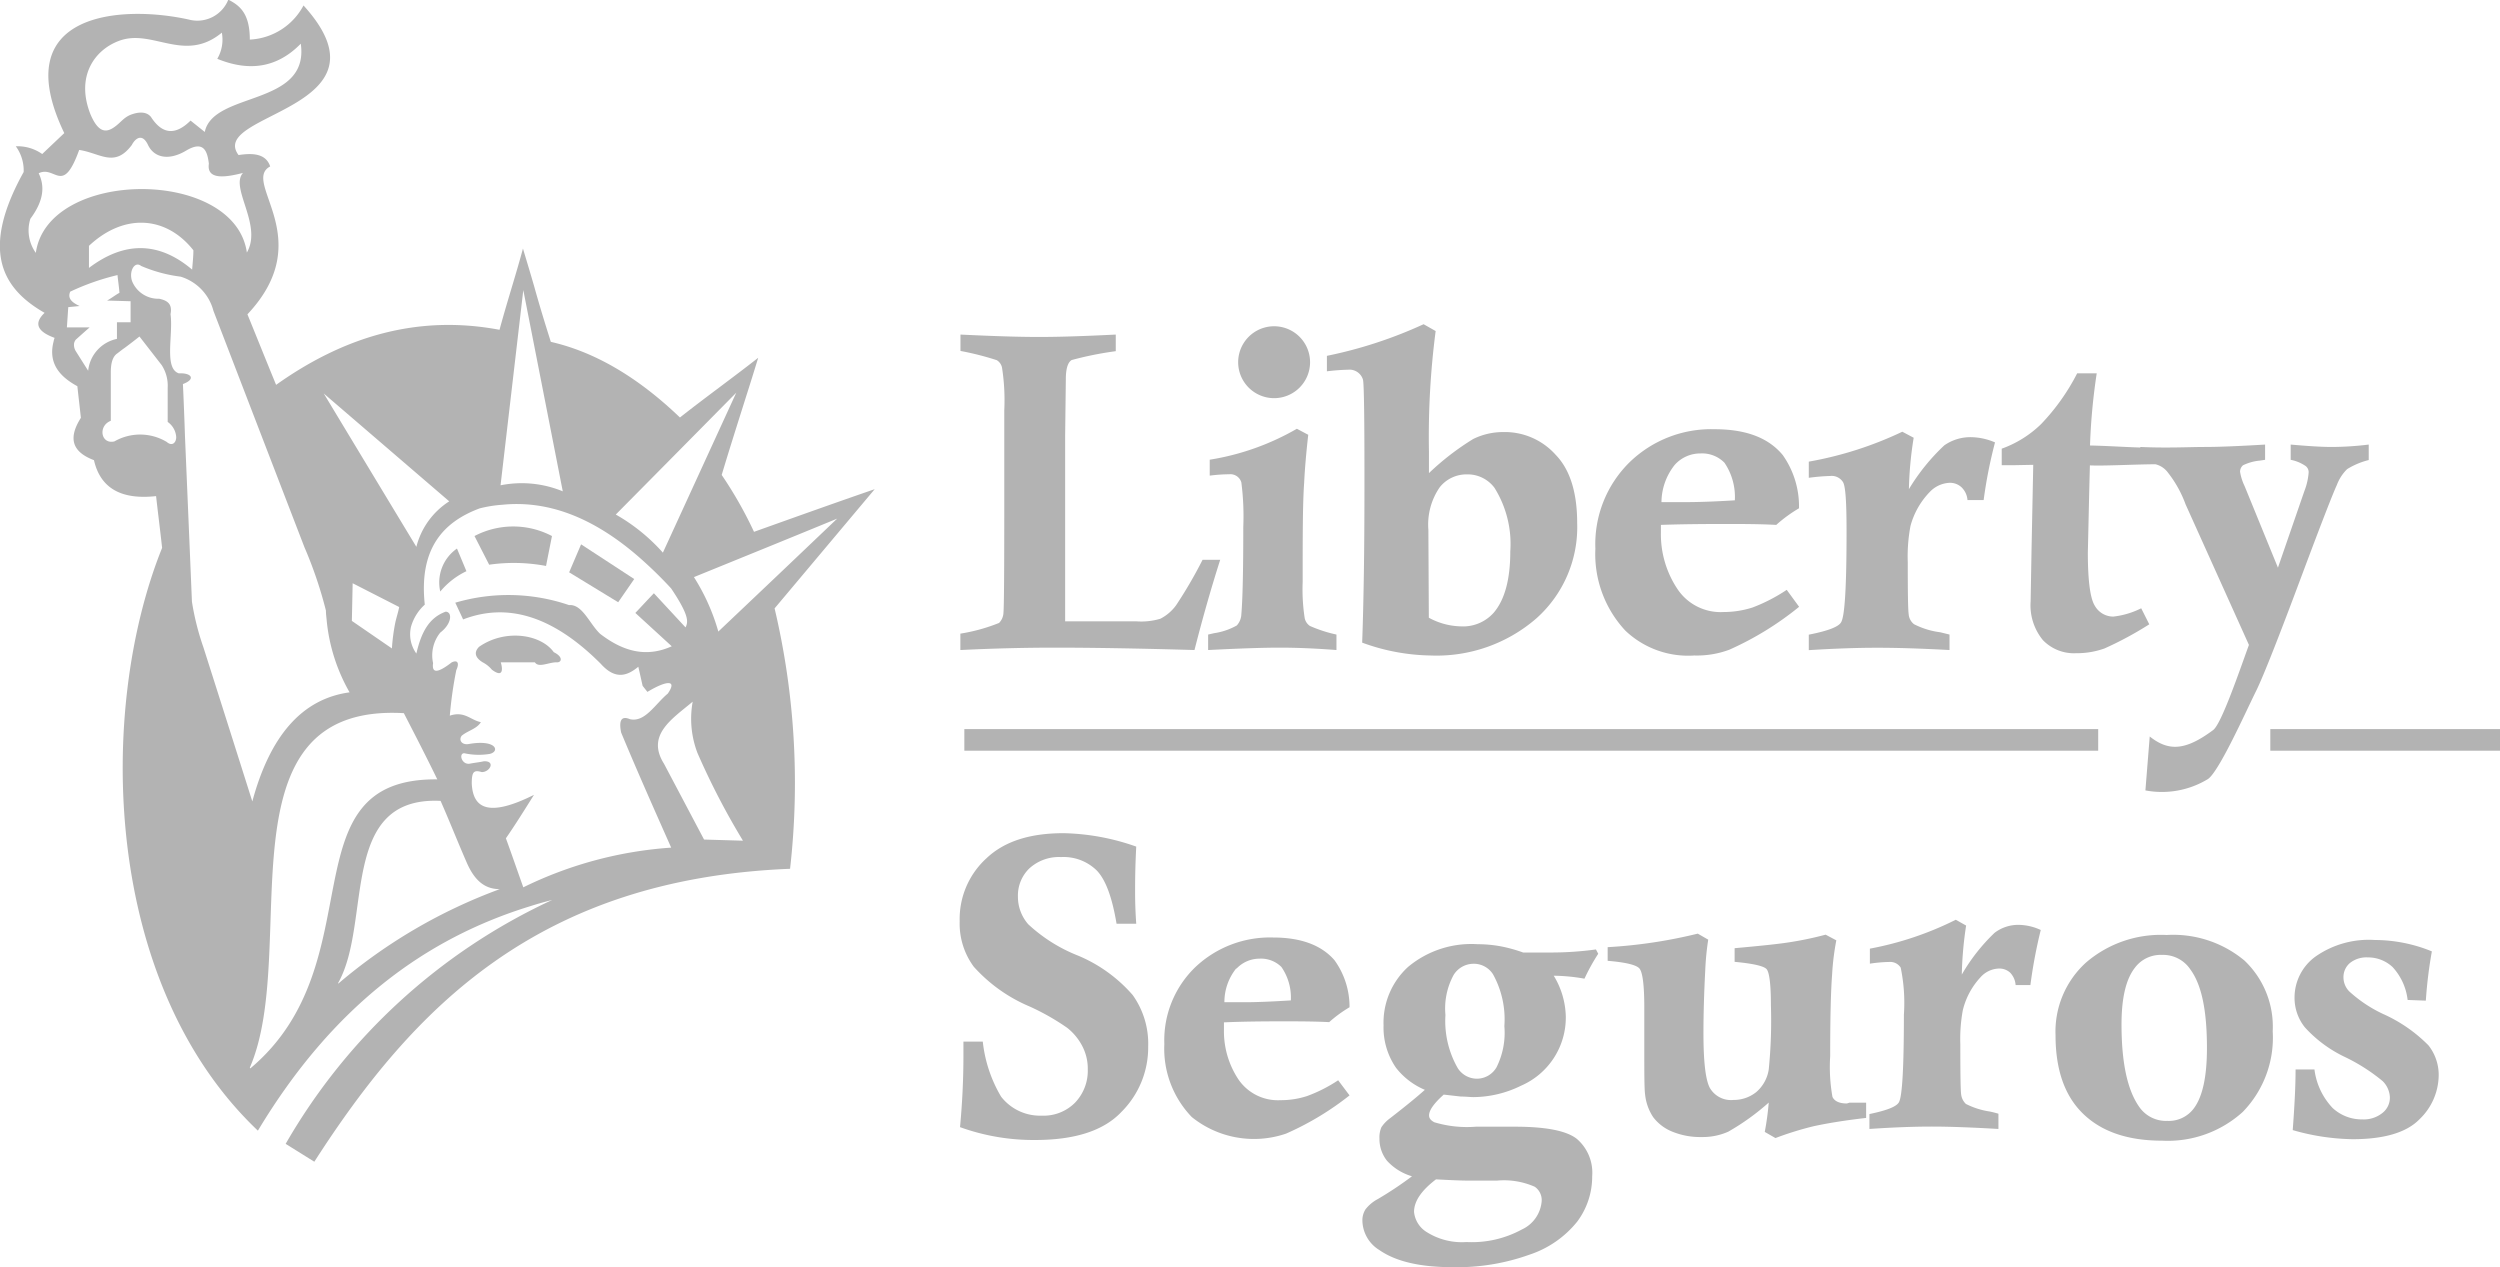 <svg xmlns="http://www.w3.org/2000/svg" viewBox="0 0 219.76 111.4"><defs><style>.cls-1{fill:#b3b3b3;}</style></defs><g id="Capa_2" data-name="Capa 2"><g id="Layer_1" data-name="Layer 1"><rect class="cls-1" x="199.57" y="64.09" width="20.19" height="1.9"/><path class="cls-1" d="M209.5,89.14a11.81,11.81,0,0,1-3-2,1.77,1.77,0,0,1-.5-1.22,1.62,1.62,0,0,1,.57-1.27,2.33,2.33,0,0,1,1.58-.49,3.15,3.15,0,0,1,2.17.85,5.13,5.13,0,0,1,1.32,2.89l1.6.06a39.44,39.44,0,0,1,.53-4.33,13.28,13.28,0,0,0-5-1,8.17,8.17,0,0,0-5.25,1.47,4.45,4.45,0,0,0-1.82,3.6,4.13,4.13,0,0,0,.91,2.61,11.27,11.27,0,0,0,3.53,2.61,16.16,16.16,0,0,1,3.3,2.11,2.11,2.11,0,0,1,.64,1.43,1.7,1.7,0,0,1-.65,1.37,2.62,2.62,0,0,1-1.78.57,3.76,3.76,0,0,1-2.6-1,6,6,0,0,1-1.6-3.39h-1.66c0,1.53-.1,3.3-.25,5.33a19.87,19.87,0,0,0,5.27.8c2.77,0,4.74-.59,5.87-1.75a5.41,5.41,0,0,0,1.69-3.82,4.19,4.19,0,0,0-.9-2.68A13.14,13.14,0,0,0,209.5,89.14Z"/><path class="cls-1" d="M190.46,82.19a10.08,10.08,0,0,0-7.1,2.43A8.19,8.19,0,0,0,180.69,91c0,3.05.81,5.35,2.44,6.92s3.93,2.35,6.93,2.35a9.81,9.81,0,0,0,7.09-2.53,9.36,9.36,0,0,0,2.63-7.09,8,8,0,0,0-2.48-6.21A9.77,9.77,0,0,0,190.46,82.19Zm2.38,15.25a2.73,2.73,0,0,1-2.32,1.09,2.86,2.86,0,0,1-2.5-1.27q-1.53-2.2-1.53-7.21c0-2.36.4-4,1.19-5a2.82,2.82,0,0,1,2.37-1.11,2.88,2.88,0,0,1,2.5,1.29c1,1.36,1.45,3.66,1.45,6.9C194,94.62,193.62,96.41,192.84,97.44Z"/><rect class="cls-1" x="84.77" y="64.09" width="99.67" height="1.9"/><path class="cls-1" d="M178.73,40.86l-.15,7.49-.08,4.52a4.82,4.82,0,0,0,1.08,3.4,3.79,3.79,0,0,0,2.91,1.15A7.24,7.24,0,0,0,185,57a30.76,30.76,0,0,0,3.93-2.12l-.71-1.41a7.22,7.22,0,0,1-2.45.73,1.86,1.86,0,0,1-1.62-.94c-.41-.64-.62-2.2-.62-4.69l.06-2.66.06-2.67.06-2.33c1.22.06,3.92-.09,5.76-.1a1.91,1.91,0,0,1,1.09.72,10.12,10.12,0,0,1,1.56,2.8l5.57,12.36c-.81,2.22-2.41,6.93-3.14,7.48-2.49,1.86-3.95,1.86-5.58.57l-.38,4.74a7.78,7.78,0,0,0,5.5-1c1-.69,3.36-6,4.25-7.78q.94-1.92,4.08-10.34c1.67-4.46,2.66-7,3-7.73a3.84,3.84,0,0,1,.9-1.39,6.61,6.61,0,0,1,1.9-.8V39.08a27.58,27.58,0,0,1-3.21.21c-1,0-2.16-.08-3.65-.21v1.34a3.47,3.47,0,0,1,1.32.55.68.68,0,0,1,.26.55,5.58,5.58,0,0,1-.37,1.63l-2.33,6.75-2.93-7.17a4.53,4.53,0,0,1-.4-1.26.75.75,0,0,1,.26-.57,4.22,4.22,0,0,1,1.47-.41l.47-.07V39.08c-2.2.13-4,.21-5.32.21s-3.28.11-5.65,0v.05c-1.49-.05-3-.15-4.42-.18a54,54,0,0,1,.59-6.34h-1.72a18.85,18.85,0,0,1-3.17,4.46,9.6,9.6,0,0,1-3.46,2.16v1.45l1.21,0Z"/><path class="cls-1" d="M175.33,82a16.34,16.34,0,0,0-2.88,3.67,32.45,32.45,0,0,1,.38-4.31l-.91-.51a28.55,28.55,0,0,1-7.55,2.54v1.32a12.76,12.76,0,0,1,1.71-.15,1.09,1.09,0,0,1,1,.5,15.3,15.3,0,0,1,.28,4.14q0,6.89-.43,7.68c-.21.4-1.07.73-2.6,1.05v1.31q3.09-.21,5.49-.21,2.23,0,5.85.21V97.9c-.33-.1-.57-.15-.74-.19a6.82,6.82,0,0,1-2.12-.67,1.38,1.38,0,0,1-.42-.86c-.05-.39-.07-1.84-.07-4.38a13.93,13.93,0,0,1,.22-3,6.48,6.48,0,0,1,1.56-2.9,2.25,2.25,0,0,1,1.59-.76,1.41,1.41,0,0,1,1,.35,1.74,1.74,0,0,1,.49,1.1h1.3a43.6,43.6,0,0,1,.91-4.84,4.75,4.75,0,0,0-1.89-.45A3.42,3.42,0,0,0,175.33,82Z"/><path class="cls-1" d="M171.37,57.14V55.78l-.81-.2a7,7,0,0,1-2.31-.71,1.23,1.23,0,0,1-.47-.89c-.06-.41-.08-1.93-.08-4.57a14.38,14.38,0,0,1,.24-3.18,6.84,6.84,0,0,1,1.71-3,2.55,2.55,0,0,1,1.75-.79,1.49,1.49,0,0,1,1,.37,1.74,1.74,0,0,1,.55,1.15h1.42a41,41,0,0,1,1-5.07,5.49,5.49,0,0,0-2.07-.46,4,4,0,0,0-2.39.72A17.94,17.94,0,0,0,167.8,43a32.2,32.2,0,0,1,.42-4.52l-1-.53A32,32,0,0,1,159,40.58V42a18.16,18.16,0,0,1,1.89-.16,1.17,1.17,0,0,1,1.11.53c.23.34.32,1.79.32,4.33,0,4.79-.15,7.47-.48,8-.22.4-1.16.76-2.84,1.09v1.36c2.26-.14,4.26-.21,6-.21S168.73,57,171.37,57.14Z"/><path class="cls-1" d="M162.35,97c-.67,0-1.09-.2-1.27-.58a15.1,15.1,0,0,1-.2-3.57c0-3.2.05-5.6.17-7.19a22.16,22.16,0,0,1,.37-3l-.94-.5a29.39,29.39,0,0,1-3,.64c-1,.17-2.68.34-5,.55v1.2c1.63.15,2.57.37,2.81.64s.38,1.32.38,3.17a43.16,43.16,0,0,1-.19,5.65A3.26,3.26,0,0,1,154.38,96a3.16,3.16,0,0,1-2,.69,2.15,2.15,0,0,1-2.09-1.08c-.37-.72-.55-2.32-.55-4.79,0-1.61.05-3.46.16-5.57a23.62,23.62,0,0,1,.26-2.65l-.92-.53a43.43,43.43,0,0,1-7.92,1.19v1.2c1.56.13,2.49.35,2.78.66s.44,1.47.44,3.43v3.56c0,2.2,0,3.57.07,4.09a4.42,4.42,0,0,0,.71,2,3.93,3.93,0,0,0,1.64,1.26,6.48,6.48,0,0,0,2.62.49,5.52,5.52,0,0,0,2.34-.47,20.81,20.81,0,0,0,3.56-2.56,25.11,25.11,0,0,1-.35,2.58l.94.54A28.52,28.52,0,0,1,159.42,99c1.15-.25,2.69-.51,4.62-.73V96.93l-1.47,0Z"/><path class="cls-1" d="M148.94,57.62a8.15,8.15,0,0,0,3.08-.51,27.29,27.29,0,0,0,6.13-3.77l-1.09-1.49a14.93,14.93,0,0,1-3,1.55,8.35,8.35,0,0,1-2.55.4,4.56,4.56,0,0,1-4.1-2.09A8.66,8.66,0,0,1,146,46.86c0-.2,0-.43,0-.72,1.73-.06,3.59-.08,5.6-.08,1.54,0,3,0,4.54.08a12.32,12.32,0,0,1,2-1.46A7.82,7.82,0,0,0,156.71,40c-1.26-1.52-3.23-2.27-6-2.27a10.3,10.3,0,0,0-7.47,2.91,10.1,10.1,0,0,0-3,7.59,9.87,9.87,0,0,0,2.63,7.2A8,8,0,0,0,148.94,57.62Zm-1.72-16.76a3,3,0,0,1,2.25-1,2.75,2.75,0,0,1,2.12.82,5.36,5.36,0,0,1,.91,3.3c-1.76.11-3.23.16-4.45.16l-2,0A5.31,5.31,0,0,1,147.22,40.86Z"/><path class="cls-1" d="M140.49,83.84l-.2-.38a29.06,29.06,0,0,1-4,.27l-2.4,0a13,13,0,0,0-2-.55,11.24,11.24,0,0,0-2-.18,8.67,8.67,0,0,0-6.12,2,6.64,6.64,0,0,0-2.15,5.14,6.23,6.23,0,0,0,1.1,3.73,6.33,6.33,0,0,0,2.53,1.93c-.63.57-1.65,1.41-3.06,2.5a3.14,3.14,0,0,0-.76.79,2.27,2.27,0,0,0-.17,1,3.08,3.08,0,0,0,.65,1.93,4.78,4.78,0,0,0,2.21,1.38,32.23,32.23,0,0,1-3,2,3.34,3.34,0,0,0-1.09.91,1.8,1.8,0,0,0-.27,1,3.1,3.1,0,0,0,1.5,2.58q2.16,1.5,6.42,1.5a18.88,18.88,0,0,0,6.77-1.1,9,9,0,0,0,4.19-2.9,6.61,6.61,0,0,0,1.32-4,3.92,3.92,0,0,0-1.34-3.27c-.9-.72-2.71-1.08-5.49-1.08l-3.38,0a9.93,9.93,0,0,1-3.67-.39c-.31-.16-.46-.36-.46-.6q0-.68,1.29-1.83l1.5.17c.44,0,.81.05,1.13.05a9.56,9.56,0,0,0,4.16-1,6.53,6.53,0,0,0,3.94-6.09,7.18,7.18,0,0,0-1.06-3.58,16,16,0,0,1,2.7.26A18,18,0,0,1,140.49,83.84Zm-14.26,19.83c1.43.08,2.36.11,2.82.11l2.54,0a6.72,6.72,0,0,1,3.32.54,1.42,1.42,0,0,1,.61,1.26,3,3,0,0,1-1.75,2.5,9.18,9.18,0,0,1-4.86,1.1,5.78,5.78,0,0,1-3.47-.86,2.35,2.35,0,0,1-1.14-1.79C124.3,105.6,124.94,104.65,126.23,103.67Zm5.32-9.85a2,2,0,0,1-1.64,1,2,2,0,0,1-1.77-.93,8.33,8.33,0,0,1-1.08-4.67,6.16,6.16,0,0,1,.71-3.5,2.06,2.06,0,0,1,1.71-1,2,2,0,0,1,1.76.92,8.18,8.18,0,0,1,1,4.56A6.79,6.79,0,0,1,131.55,93.82Z"/><path class="cls-1" d="M119.81,33.37q.14.5.13,9.51,0,8.11-.2,13.61a18.15,18.15,0,0,0,6,1.13,13.38,13.38,0,0,0,9.3-3.25,10.74,10.74,0,0,0,3.6-8.39c0-2.67-.62-4.69-1.89-6a6,6,0,0,0-4.63-2,5.93,5.93,0,0,0-2.62.61,23,23,0,0,0-3.89,3c0-.84,0-1.46,0-1.89a71.89,71.89,0,0,1,.59-10.6l-1.06-.6a38.88,38.88,0,0,1-8.5,2.78v1.36a17.94,17.94,0,0,1,1.85-.14A1.24,1.24,0,0,1,119.81,33.37Zm5.75,13.2a5.77,5.77,0,0,1,1-3.74,3,3,0,0,1,2.38-1.13,2.94,2.94,0,0,1,2.43,1.18,9.32,9.32,0,0,1,1.39,5.6q0,3.65-1.44,5.36a3.6,3.6,0,0,1-2.92,1.22,6.12,6.12,0,0,1-2.8-.76Z"/><path class="cls-1" d="M112,35a3.16,3.16,0,1,0,0-6.32A3.16,3.16,0,1,0,112,35Z"/><path class="cls-1" d="M112.7,89.78c1.39,0,2.78,0,4.14.07a11.29,11.29,0,0,1,1.79-1.31,7,7,0,0,0-1.32-4.13q-1.73-2-5.41-2A9.54,9.54,0,0,0,105.09,85a8.93,8.93,0,0,0-2.74,6.77,8.66,8.66,0,0,0,2.41,6.42,8.71,8.71,0,0,0,8.29,1.46,25.51,25.51,0,0,0,5.58-3.36l-1-1.33a13,13,0,0,1-2.74,1.39,7.41,7.41,0,0,1-2.32.36,4.2,4.2,0,0,1-3.73-1.86,7.65,7.65,0,0,1-1.25-4.34c0-.16,0-.38,0-.64C109.17,89.8,110.87,89.78,112.7,89.78Zm-4-4.64a2.78,2.78,0,0,1,2-.87,2.55,2.55,0,0,1,1.94.73,4.71,4.71,0,0,1,.83,2.94c-1.6.1-3,.16-4.06.16-.47,0-1.06,0-1.78,0A4.71,4.71,0,0,1,108.66,85.14Z"/><path class="cls-1" d="M109.12,42.41a23.18,23.18,0,0,1,.17,3.91c0,3.87-.06,6.43-.17,7.66a1.55,1.55,0,0,1-.4,1,5.73,5.73,0,0,1-2,.68l-.52.12v1.36q4.14-.21,6.28-.21c1.5,0,3.17.07,5,.21V55.78a12,12,0,0,1-2.34-.76,1.12,1.12,0,0,1-.45-.67,16.56,16.56,0,0,1-.18-3.19c0-4,0-6.88.13-8.72.06-1.23.18-2.64.36-4.22l-1-.53a22.31,22.31,0,0,1-7.66,2.72v1.4a14,14,0,0,1,1.72-.12A1,1,0,0,1,109.12,42.41Z"/><path class="cls-1" d="M105,57.14c.73-2.87,1.49-5.52,2.26-7.93h-1.55a39.12,39.12,0,0,1-2.33,4A3.91,3.91,0,0,1,102,54.39a5.84,5.84,0,0,1-2.07.23h-6.3V38.36l.06-5c0-.92.16-1.49.51-1.71a30.21,30.21,0,0,1,3.88-.78V29.41c-2.81.14-5,.21-6.74.21s-4-.07-6.91-.21v1.44a25.6,25.6,0,0,1,3.19.81,1,1,0,0,1,.46.65,18.54,18.54,0,0,1,.2,3.76v8.37q0,8.67-.07,9.38a1.35,1.35,0,0,1-.39.94,15.75,15.75,0,0,1-3.4.94v1.44c2.87-.14,5.65-.21,8.32-.21Q97.65,56.93,105,57.14Z"/><path class="cls-1" d="M94.76,84a13.9,13.9,0,0,1-4.37-2.75,3.66,3.66,0,0,1-.91-2.43,3.31,3.31,0,0,1,1-2.48,3.86,3.86,0,0,1,2.8-1,4.16,4.16,0,0,1,3.13,1.18c.78.81,1.35,2.35,1.74,4.68h1.73c-.07-1-.1-1.91-.1-2.78s0-2.06.1-4a20.25,20.25,0,0,0-6.38-1.18c-3,0-5.23.73-6.79,2.21a7.22,7.22,0,0,0-2.35,5.53,6.37,6.37,0,0,0,1.24,4,13.8,13.8,0,0,0,4.92,3.5,20.57,20.57,0,0,1,3.29,1.87A4.93,4.93,0,0,1,95.16,92a4.28,4.28,0,0,1,.46,2,4.06,4.06,0,0,1-1.11,2.92,3.89,3.89,0,0,1-2.94,1.15A4.33,4.33,0,0,1,88,96.4a12,12,0,0,1-1.61-4.84h-1.7v1.22c0,2.07-.1,4.18-.3,6.3A19,19,0,0,0,91,100.21q5.24,0,7.57-2.46A8,8,0,0,0,100.93,92a7.36,7.36,0,0,0-1.36-4.53A13,13,0,0,0,94.76,84Z"/><polygon class="cls-1" points="55.75 50.9 51.08 47.85 50.03 50.31 54.34 52.94 55.75 50.9"/><path class="cls-1" d="M48,49.75c.17-.88.35-1.76.52-2.63a7.32,7.32,0,0,0-6.81,0L43,49.64A15.24,15.24,0,0,1,48,49.75Z"/><path class="cls-1" d="M48.68,57.33c-1.15-1.6-4.3-2.06-6.57-.47-.52.53-.27,1,.32,1.36a2.64,2.64,0,0,1,.81.65c.91.68,1,.1.78-.65h3c.32.51,1.2,0,1.89,0C49.36,58.27,49.56,57.76,48.68,57.33Z"/><path class="cls-1" d="M66.28,46.75a35.61,35.61,0,0,0-2.84-5c.7-2.34,1.43-4.62,2.15-6.91.36-1.12.71-2.25,1.06-3.39-2.28,1.79-4.61,3.46-6.88,5.25C55.91,33,52.13,30.9,48.42,30.05c-.51-1.61-1-3.21-1.45-4.83-.32-1.11-.66-2.24-1-3.37-.64,2.38-1.42,4.76-2.06,7.14-7.21-1.36-13.68.6-19.64,4.84-.85-2.07-1.68-4.14-2.52-6.2,6.27-6.66-.58-11.63,2-13-.36-1.09-1.44-1.21-2.78-1C18.2,9.92,35,9.65,26.68.48a5.65,5.65,0,0,1-4.72,3c0-2.31-.89-3-1.89-3.51A2.93,2.93,0,0,1,16.6,1.72C10.76.42.51,1,5.65,11.7L3.71,13.54a3.74,3.74,0,0,0-2.32-.68,3.6,3.6,0,0,1,.69,2.26c-3.77,6.79-2,10.19,1.84,12.38-1,.95-.6,1.66.88,2.2a1.92,1.92,0,0,0-.09.32c-.48,1.86.47,3.05,2.09,3.93.1.92.21,1.85.31,2.78-1.15,1.81-.76,3,1.15,3.72.56,2.46,2.39,3.5,5.46,3.16.17,1.52.36,3,.53,4.55C8.51,62.43,9,86.42,22.67,99.39c6.61-11,14.78-16.9,23.87-19.71q1-.32,2-.57a52.42,52.42,0,0,0-23.43,21.44l2.52,1.57c8.68-13.51,19.67-24.86,41.82-25.75a66.76,66.76,0,0,0-1.36-22.89L76.89,43C73.35,44.22,69.81,45.49,66.28,46.75ZM64.72,34.52,58.27,48.58a16.33,16.33,0,0,0-4.14-3.35Q59.43,39.88,64.72,34.52ZM46,25.5q1.74,8.85,3.47,17.69A9.46,9.46,0,0,0,44,42.66Q45,34.08,46,25.5ZM39.49,44.07a6.7,6.7,0,0,0-2.89,4q-4.07-6.73-8.14-13.48Zm-4.75,10.7A17.4,17.4,0,0,0,34.45,57l-3.52-2.42L31,51.27l4.09,2.09C35,53.83,34.84,54.3,34.74,54.77ZM10.44,3.6c2.94-1.13,5.76,2,9.06-.73a3.33,3.33,0,0,1-.4,2.3c2.79,1.14,5.25.81,7.34-1.33C27.23,9.38,18.75,8,18,11.6l-1.25-1c-1.33,1.32-2.49,1.22-3.48-.32-.34-.42-.92-.49-1.68-.23s-1,.8-1.69,1.22-1.32.26-1.95-1.23C6.64,6.72,8.31,4.4,10.44,3.6ZM3.15,22.23a3.39,3.39,0,0,1-.48-3c1.22-1.64,1.26-2.9.73-4,1.47-.72,2.1,2,3.56-2.05,1.87.28,3.11,1.6,4.63-.44.27-.53.9-1.1,1.42,0s1.79,1.43,3.35.5,1.87.07,2,1.15c-.22,1.5,1.59,1.17,3,.81-1.18,1.3,1.74,4.58.34,7C20.65,14.72,4.18,14.79,3.15,22.23ZM17,22c0,.57-.07,1.14-.11,1.7Q12.52,20,7.82,23.55c0-.65,0-1.29,0-1.94C10.94,18.69,14.63,19,17,22ZM7.75,32.59l-1.1-1.74a1.06,1.06,0,0,1-.14-.66.75.75,0,0,1,.16-.34c.41-.36.8-.72,1.21-1.07h-2L6,27l1-.1c-.94-.42-1-.84-.83-1.26a21.14,21.14,0,0,1,4.16-1.46c.05.55.13,1,.17,1.56-.34.18-.73.49-1.09.68l2.07.06,0,1.85h-1.2c0,.48,0,1,0,1.46A3.19,3.19,0,0,0,7.75,32.59Zm6.91,6.26a4.54,4.54,0,0,0-4.6-.05c-1.19.29-1.47-1.36-.32-1.81l0-4.26c0-.78.15-1.39.58-1.67.21-.16.42-.33.64-.48.43-.32.86-.65,1.3-1l1.95,2.51a3.32,3.32,0,0,1,.53,2l0,3a1.76,1.76,0,0,1,.75,1.33C15.49,38.94,15.11,39.25,14.66,38.85Zm2.21,14q-.3-7.23-.61-14.5c-.05-1.53-.11-3.05-.18-4.59,1.17-.44.74-1-.36-.94-1.32-.44-.48-3.38-.73-5.2.17-.89-.25-1.2-1-1.36a2.48,2.48,0,0,1-2.37-1.52c-.32-.87.21-1.83.79-1.36a12.81,12.81,0,0,0,3.47.94,4.26,4.26,0,0,1,2.88,3q4,10.4,8,20.78a36.58,36.58,0,0,1,1.89,5.57c0,.32.05.64.08,1a15.76,15.76,0,0,0,2,6.19c-4.2.57-7,3.85-8.55,9.59q-2.14-6.77-4.3-13.55A23,23,0,0,1,16.87,52.88Zm5.09,41c4.51-10.38-3.09-32.1,13.54-31.16,1,1.94,2,3.88,2.94,5.82C25,68.37,33.13,84.58,22,93.92Zm7.77-7.45c3-5.33,0-16.43,9-16,.79,1.79,1.53,3.67,2.31,5.45s1.76,2.3,2.89,2.31A46.63,46.63,0,0,0,29.73,86.47ZM46,78c-.51-1.43-1-2.86-1.53-4.31.82-1.18,1.64-2.5,2.47-3.82-4,2-5.37,1.19-5.47-1,0-1,.16-1.22.88-1,.73,0,1.23-1,.18-.95-.52.11-.71.11-1.23.21-.71.12-1-.89-.5-.92a5.92,5.92,0,0,0,2.26.06c.9-.22.58-1.29-1.84-.87-.62.12-.93-.35-.63-.73.56-.46,1.33-.6,1.68-1.19-.91-.18-1.43-1-2.73-.57a34.84,34.84,0,0,1,.57-4c.28-.59.14-.95-.41-.68-1.11.86-1.77,1.06-1.63.06a3.18,3.18,0,0,1,.63-2.68c.72-.55.95-1.2.84-1.56a.37.37,0,0,0-.37-.28c-1.46.54-2.13,1.79-2.57,3.68a2.9,2.9,0,0,1-.47-2.36,4.16,4.16,0,0,1,1.21-1.94c-.52-4.88,1.56-7.24,4.82-8.46a11.08,11.08,0,0,1,2-.32c3.89-.39,7.95,1,12.21,4.78A36.18,36.18,0,0,1,59,51.73c1.56,2.33,1.52,2.93,1.26,3.42l-2.78-3c-.55.57-1.08,1.15-1.63,1.73l3.2,2.93c-2.34,1.06-4.39.37-6.29-1.09-.92-.85-1.56-2.63-2.74-2.53a16.5,16.5,0,0,0-10-.21c.12.24.22.47.33.7s.24.51.36.77C44.47,53,48.47,54,52.81,58.35c1.28,1.43,2.32,1.07,3.3.26.13.55.25,1.12.38,1.68l.42.53c1.66-1,2.67-1.11,1.79.15-1.11.92-2,2.55-3.32,2.25-.74-.31-1,.07-.78,1.17C56,67.76,57.5,71.13,59,74.51A34.82,34.82,0,0,0,46,78Zm15.89-4.2q-1.76-3.33-3.52-6.66c-1.59-2.53.7-3.93,2.52-5.46a8.42,8.42,0,0,0,.42,4.51,65.05,65.05,0,0,0,4,7.71Zm1.26-18.26A18.15,18.15,0,0,0,61,50.73c4.2-1.71,8.39-3.41,12.59-5.14Q68.37,50.57,63.15,55.51Z"/><path class="cls-1" d="M40.17,48.22A3.63,3.63,0,0,0,38.7,52,6.79,6.79,0,0,1,41,50.21Z"/></g></g></svg>